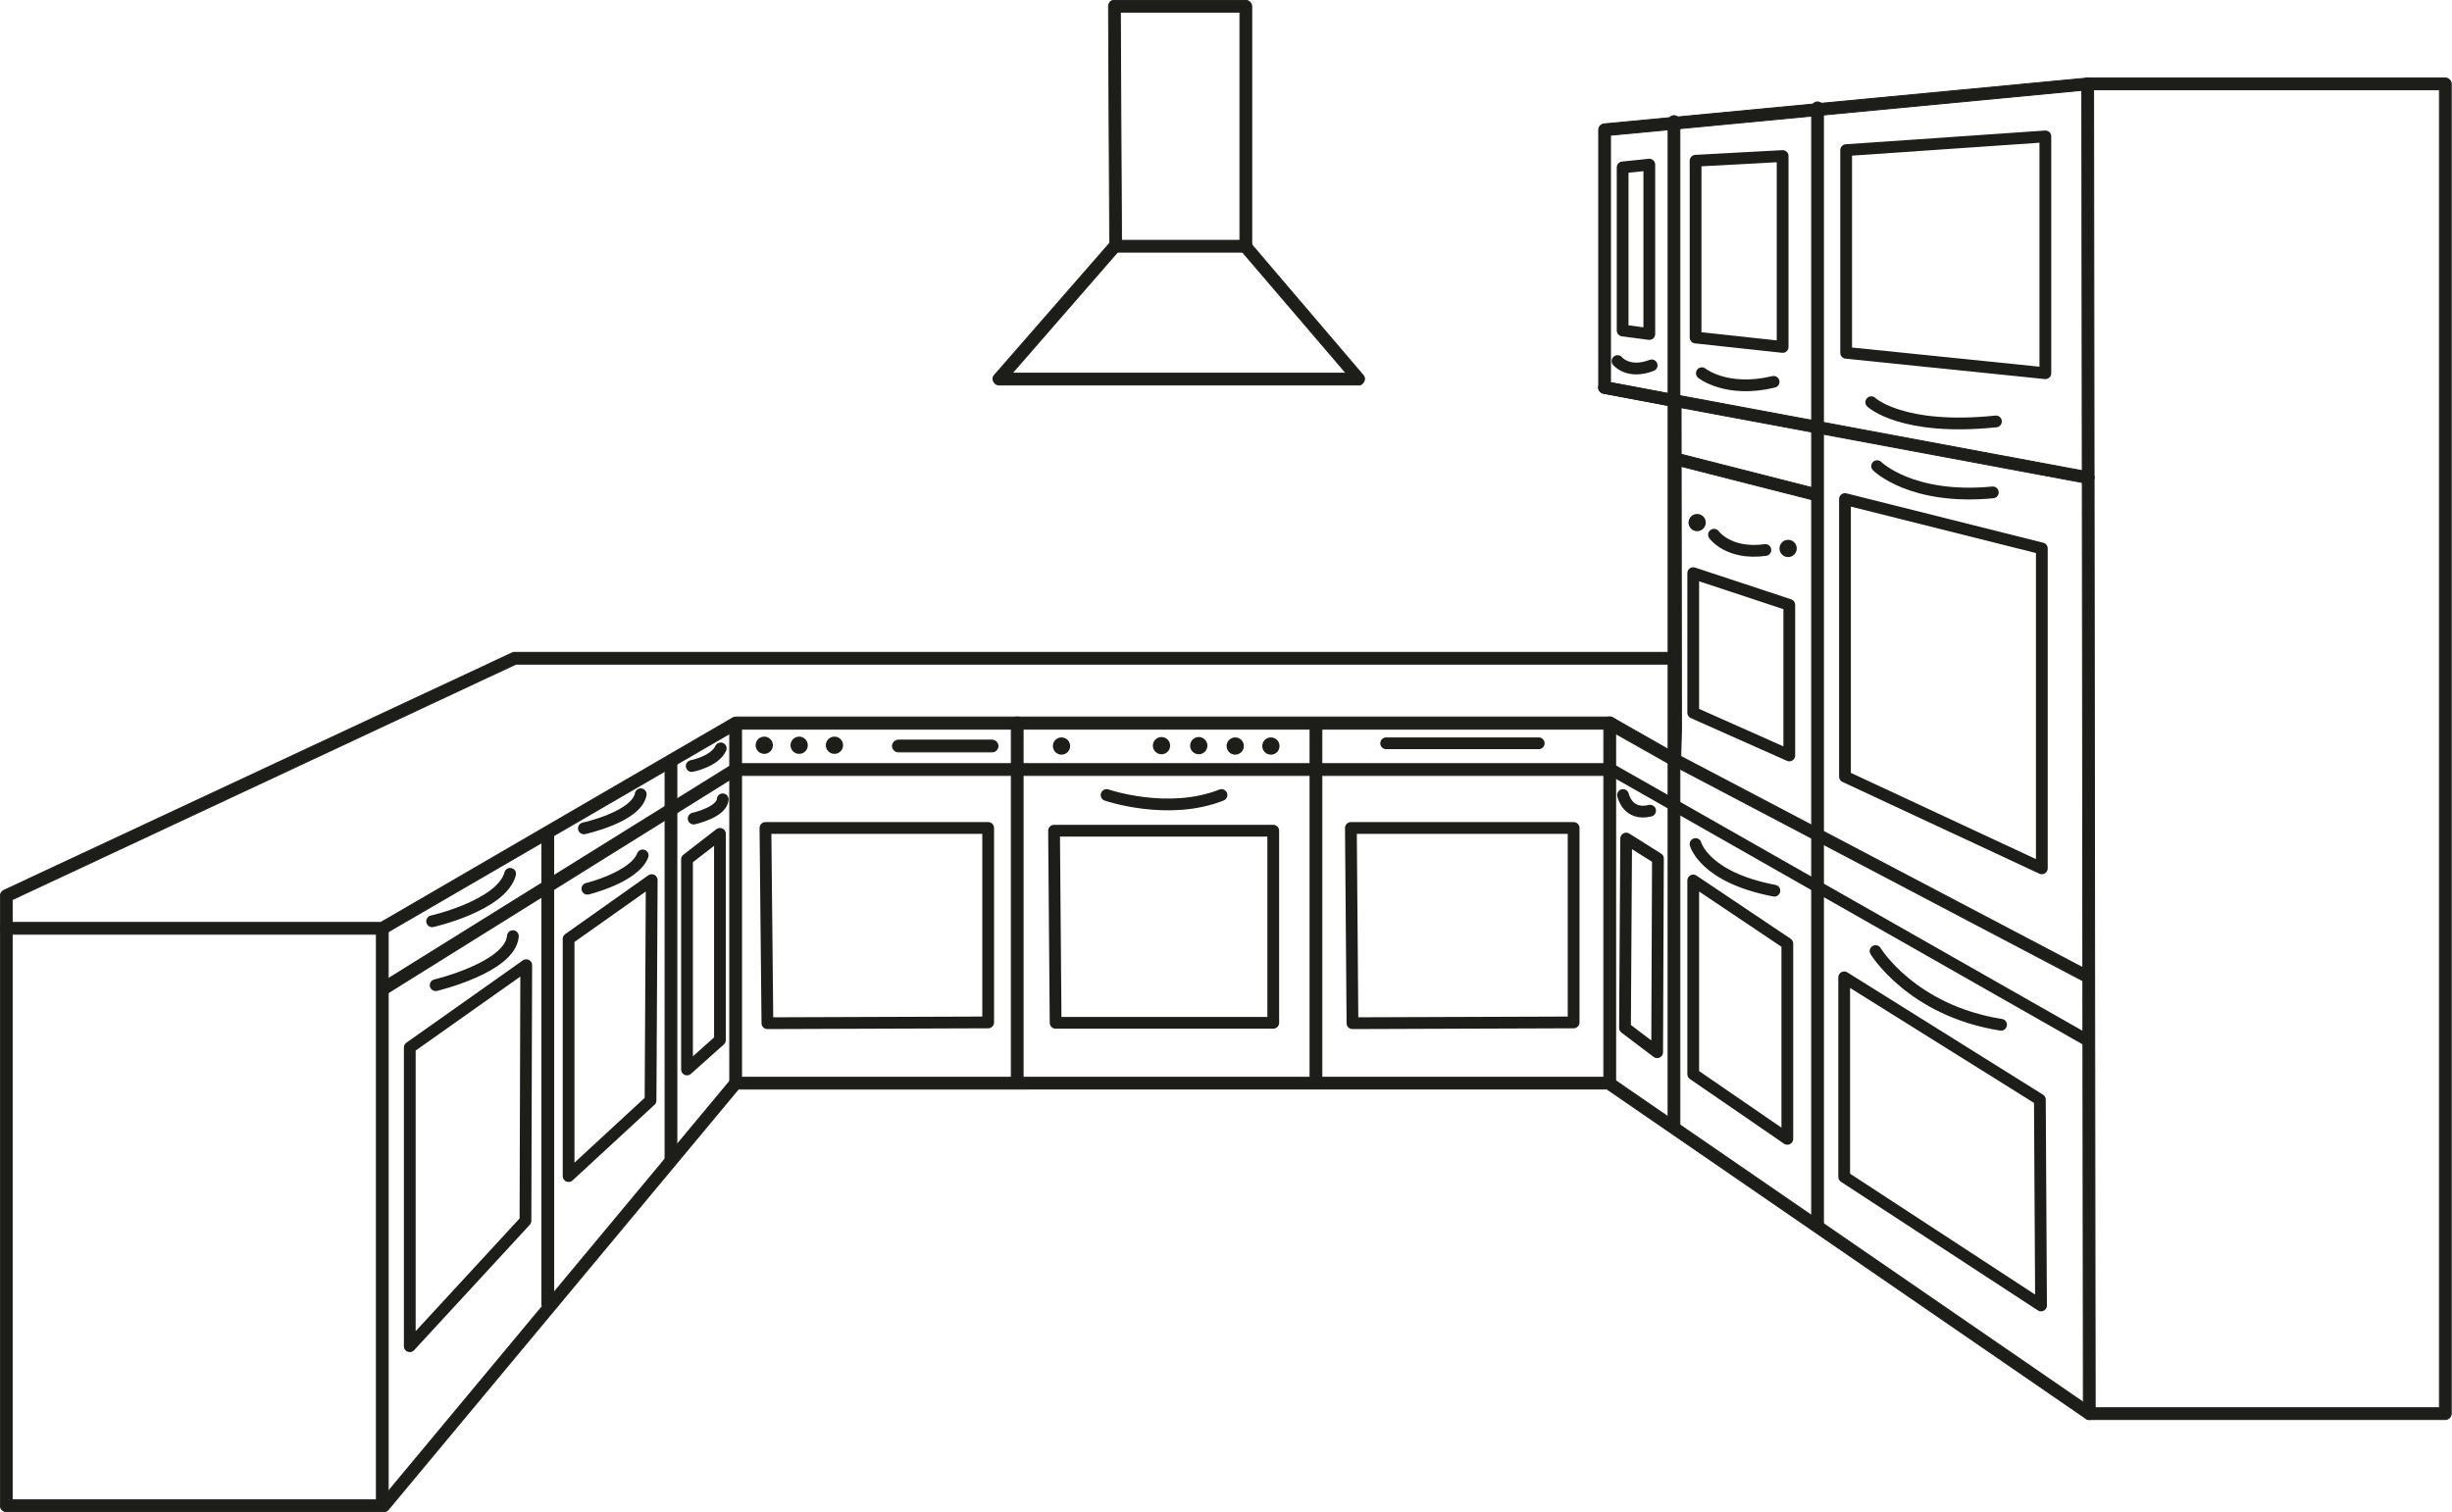 <?xml version="1.0" encoding="utf-8"?>
<!-- Generator: Adobe Illustrator 24.1.1, SVG Export Plug-In . SVG Version: 6.00 Build 0)  -->
<svg version="1.1" id="Ebene_1" xmlns="http://www.w3.org/2000/svg" xmlns:xlink="http://www.w3.org/1999/xlink" x="0px" y="0px"
	 viewBox="0 0 625.3 385.8" style="enable-background:new 0 0 625.3 385.8;" xml:space="preserve">
<style type="text/css">
	.st0{fill:#1D1E1A;stroke:#1D1E1A;stroke-width:0.25;stroke-linecap:round;stroke-linejoin:round;stroke-miterlimit:10;}
	.st1{fill:#1D1E1A;stroke:#1D1E1A;stroke-width:0.25;stroke-linecap:round;stroke-linejoin:round;stroke-miterlimit:10;}
	.st2{fill:none;stroke:#1D1E1A;stroke-width:3;stroke-linecap:round;stroke-linejoin:round;stroke-miterlimit:10;}
	.st3{fill:#1D1E1A;}
</style>
<g>
	<path class="st0" d="M97.9,385.6H1.6c-0.8,0-1.5-0.7-1.5-1.5V236.8c0-0.8,0.7-1.5,1.5-1.5h95.5l89.8-52.2c0.2-0.1,0.5-0.2,0.8-0.2
		h222.9c0.3,0,0.5,0.1,0.7,0.2l14.4,8.2l0.1-5.3l-0.1-82.5l-16.8-3.2c-0.7-0.1-1.2-0.8-1.2-1.5V33.1c0-0.8,0.6-1.4,1.4-1.5
		l123.2-11.7h0.1h91.2c0.8,0,1.5,0.7,1.5,1.5v339.2c0,0.8-0.7,1.5-1.5,1.5h-90.8c-0.3,0-0.6-0.1-0.9-0.3l-122.1-84H188.3L99,385.1
		C98.8,385.4,98.3,385.6,97.9,385.6z M3.1,382.6h94.1l89.3-107.3c0.3-0.3,0.7-0.5,1.2-0.5h222.6c0.3,0,0.6,0.1,0.9,0.3l122.1,84
		h88.8V22.9h-89.6L410.7,34.5v63.1l16.8,3.2c0.7,0.1,1.2,0.8,1.2,1.5l0.1,83.8l0,0l-0.2,7.8c0,0.5-0.3,1-0.8,1.3s-1,0.3-1.5,0
		L410,186H188l-89.7,52.1c-0.2,0.1-0.5,0.2-0.8,0.2H3.1C3.1,238.3,3.1,382.6,3.1,382.6z"/>
	<path class="st0" d="M1.6,238.3c-0.8,0-1.5-0.7-1.5-1.5v-8.3c0-0.6,0.3-1.1,0.9-1.4l129.7-60.6c0.2-0.1,0.4-0.1,0.6-0.1h295.8
		c0.8,0,1.5,0.7,1.5,1.5s-0.7,1.5-1.5,1.5H131.6L3.1,229.5v7.3C3.1,237.6,2.4,238.3,1.6,238.3z"/>
	<path class="st0" d="M532.8,362.1c-0.8,0-1.5-0.7-1.5-1.5l-0.4-339.2c0-0.8,0.7-1.5,1.5-1.5l0,0c0.8,0,1.5,0.7,1.5,1.5l0.4,339.2
		C534.3,361.4,533.6,362.1,532.8,362.1L532.8,362.1z"/>
	<path class="st0" d="M532.5,123.3c-0.1,0-0.2,0-0.3,0l-123.3-23c-0.8-0.2-1.4-0.9-1.2-1.7s0.9-1.3,1.8-1.2l123.3,23
		c0.8,0.2,1.4,0.9,1.2,1.7C533.8,122.8,533.2,123.3,532.5,123.3z"/>
	<path class="st0" d="M531.9,250.4c-0.2,0-0.5-0.1-0.7-0.2l-104.8-55.1c-0.7-0.4-1-1.3-0.6-2s1.3-1,2-0.6l104.8,55.1
		c0.7,0.4,1,1.3,0.6,2C533,250.1,532.4,250.4,531.9,250.4z"/>
	<path class="st0" d="M426.9,288.6c-0.8,0-1.5-0.7-1.5-1.5V31c0-0.8,0.7-1.5,1.5-1.5s1.5,0.7,1.5,1.5v256.1
		C428.4,287.9,427.7,288.6,426.9,288.6z"/>
	<path class="st0" d="M463.5,313.8c-0.8,0-1.5-0.7-1.5-1.5V27.5c0-0.8,0.7-1.5,1.5-1.5s1.5,0.7,1.5,1.5v284.8
		C465,313.1,464.3,313.8,463.5,313.8z"/>
	<path class="st0" d="M410.5,277.8c-0.8,0-1.5-0.7-1.5-1.5v-91.9c0-0.8,0.7-1.5,1.5-1.5s1.5,0.7,1.5,1.5v91.9
		C412,277.1,411.3,277.8,410.5,277.8z"/>
	<path class="st0" d="M335.6,277.4c-0.8,0-1.5-0.7-1.5-1.5v-91.2c0-0.8,0.7-1.5,1.5-1.5s1.5,0.7,1.5,1.5v91.2
		C337.1,276.7,336.4,277.4,335.6,277.4z"/>
	<path class="st0" d="M259.4,276.7c-0.8,0-1.5-0.7-1.5-1.5v-90.8c0-0.8,0.7-1.5,1.5-1.5s1.5,0.7,1.5,1.5v90.8
		C260.9,276,260.2,276.7,259.4,276.7z"/>
	<rect x="186.1" y="184.4" class="st0" width="3" height="91.9"/>
	<rect x="96" y="236.8" class="st0" width="3" height="147.3"/>
	<rect x="138.2" y="212.1" class="st0" width="3" height="120.9"/>
	<rect x="169.6" y="193.8" class="st0" width="3" height="102.4"/>
	<polygon class="st0" points="98.1,253.8 96.5,251.2 187.1,194.8 410.4,194.8 410.4,197.8 187.9,197.8 	"/>
	
		<rect x="443.6" y="102.7" transform="matrix(0.247 -0.969 0.969 0.247 217.457 522.895)" class="st1" width="3" height="37.7"/>
	<path class="st0" d="M253,191.8h-23.9c-0.8,0-1.5-0.7-1.5-1.5s0.7-1.5,1.5-1.5H253c0.8,0,1.5,0.7,1.5,1.5S253.8,191.8,253,191.8z"
		/>
	<path class="st0" d="M346.6,98.2h-91.8c-0.6,0-1.1-0.3-1.4-0.9s-0.2-1.2,0.2-1.6L283,62l-0.3-60.4c0-0.4,0.2-0.8,0.4-1.1
		c0.3-0.3,0.7-0.4,1.1-0.4h33.5c0.8,0,1.5,0.7,1.5,1.5v60.8l28.4,33.3c0.4,0.4,0.5,1.1,0.2,1.6S347.2,98.2,346.6,98.2z M258.1,95.2
		h85.2L316.6,64c-0.2-0.3-0.4-0.6-0.4-1V3.1h-30.5l0.3,59.5c0,0.4-0.1,0.7-0.4,1L258.1,95.2z"/>
	<path class="st0" d="M317.8,64.3h-33.2c-0.8,0-1.5-0.7-1.5-1.5s0.7-1.5,1.5-1.5h33.2c0.8,0,1.5,0.7,1.5,1.5S318.6,64.3,317.8,64.3z
		"/>
</g>
<polygon class="st2" points="431.8,146.2 431.8,181.8 456.3,192.7 456.3,154.3 "/>
<line class="st2" x1="410.4" y1="196" x2="532.2" y2="265.3"/>
<path class="st2" d="M110.2,235c0,0,17.7-4,19.9-12.1"/>
<path class="st2" d="M148.9,211.3c0,0,13.4-2.9,14.5-8.7"/>
<path class="st2" d="M176.4,195.4c0,0,5.8-1.1,7.4-4.5"/>
<polygon class="st2" points="269.2,260.9 324.7,260.9 324.7,211.9 268.8,211.9 "/>
<path class="st2" d="M282.2,202.8c0,0,15.7,5.4,29.3,0"/>
<line class="st2" x1="353.5" y1="189.6" x2="392.4" y2="189.6"/>
<path class="st2" d="M111.1,251.3c0,0,19-4.5,19.7-12.5"/>
<path class="st2" d="M149.8,226.7c0,0,11.9-2.9,14.1-8.5"/>
<path class="st2" d="M176.9,208.8c0,0,7.2-1.6,7.4-4.9"/>
<path class="st2" d="M413.9,202.8c0,0,1.1,5.4,6.9,4"/>
<path class="st2" d="M432.4,215.3c0,0,2.2,8.5,20.1,11.9"/>
<path class="st2" d="M478.3,242.6c0,0,9.2,15.2,32,18.8"/>
<path class="st2" d="M478.7,118.9c0,0,8.7,8.7,29.5,6.7"/>
<path class="st2" d="M477.2,102.6c0,0,7.8,7.4,31.8,4.9"/>
<path class="st2" d="M434,95.2c0,0,6.3,5.1,18.3,2.2"/>
<path class="st2" d="M412.5,92.1c0,0,2.7,3.4,8.7,1.1"/>
<polygon class="st2" points="413.8,42.7 413.8,84.3 420.6,85.2 420.6,42 "/>
<polygon class="st2" points="432.4,86.1 454.6,88.5 454.6,39.8 432.4,41 "/>
<polygon class="st2" points="470.8,90 521.6,95.2 521.6,34.8 470.8,38.3 "/>
<path class="st2" d="M437.1,136.4c0,0,3.7,5.2,13.1,3.9"/>
<polygon class="st2" points="470.5,127.3 520.7,139.9 520.7,221.5 470.5,198.1 "/>
<polygon class="st2" points="470.3,249.3 470.3,300.2 520.5,333 520.2,280.5 "/>
<polygon class="st2" points="431.8,224.6 431.8,274 455.8,290.5 455.8,240.7 "/>
<polygon class="st2" points="422.6,268.4 414.4,262.2 414.7,213.9 422.8,219 "/>
<polygon class="st2" points="344.5,211.2 401.3,211.2 401.3,260.8 344.9,261 "/>
<polygon class="st2" points="195.2,211.2 252,211.2 252,260.8 195.7,261 "/>
<polygon class="st2" points="183.6,265.3 175.2,272.8 175.2,219.2 183.6,212.7 "/>
<polygon class="st2" points="165.9,280.7 145,300 145,239.5 166.2,224.5 "/>
<polygon class="st2" points="134.2,246.2 104.5,267.2 104.5,343.4 134,311.4 "/>
<circle class="st3" cx="212.8" cy="190.1" r="2.2"/>
<circle class="st3" cx="203.8" cy="190.1" r="2.2"/>
<circle class="st3" cx="194.9" cy="190.1" r="2.2"/>
<circle class="st3" cx="324.1" cy="190.3" r="2.2"/>
<circle class="st3" cx="315" cy="190.3" r="2.2"/>
<circle class="st3" cx="305.7" cy="190.2" r="2.2"/>
<circle class="st3" cx="296.2" cy="190.2" r="2.2"/>
<circle class="st3" cx="270.7" cy="190.3" r="2.2"/>
<circle class="st3" cx="456" cy="139.9" r="2.2"/>
<circle class="st3" cx="432.8" cy="133.3" r="2.2"/>
</svg>
